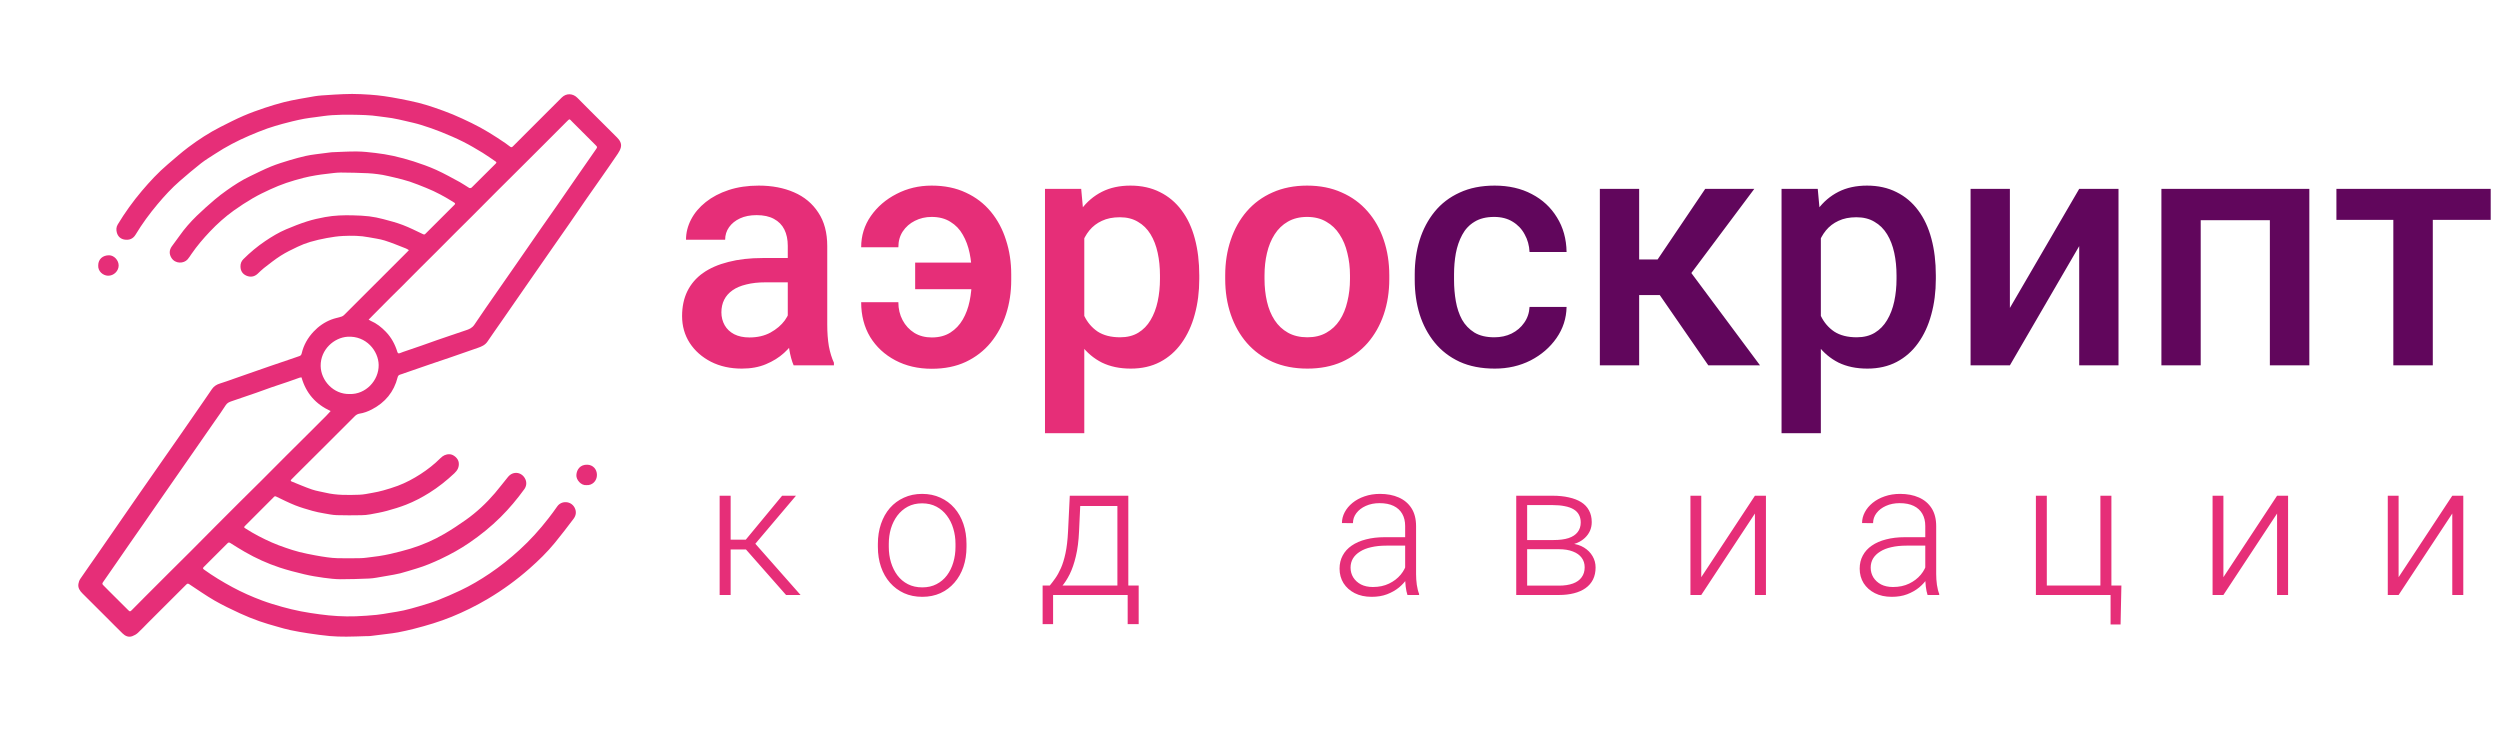 <?xml version="1.0" encoding="UTF-8"?> <svg xmlns="http://www.w3.org/2000/svg" width="479" height="140" viewBox="0 0 479 140" fill="none"> <path d="M150.938 63.219V47.094C150.938 45.885 150.719 44.844 150.281 43.969C149.844 43.094 149.177 42.417 148.281 41.938C147.406 41.458 146.302 41.219 144.969 41.219C143.74 41.219 142.677 41.427 141.781 41.844C140.885 42.26 140.188 42.823 139.688 43.531C139.188 44.24 138.938 45.042 138.938 45.938H131.438C131.438 44.604 131.76 43.312 132.406 42.062C133.052 40.812 133.99 39.698 135.219 38.719C136.448 37.74 137.917 36.969 139.625 36.406C141.333 35.844 143.25 35.562 145.375 35.562C147.917 35.562 150.167 35.99 152.125 36.844C154.104 37.698 155.656 38.99 156.781 40.719C157.927 42.427 158.5 44.573 158.5 47.156V62.188C158.5 63.729 158.604 65.115 158.812 66.344C159.042 67.552 159.365 68.604 159.781 69.5V70H152.062C151.708 69.188 151.427 68.156 151.219 66.906C151.031 65.635 150.938 64.406 150.938 63.219ZM152.031 49.438L152.094 54.094H146.688C145.292 54.094 144.062 54.229 143 54.5C141.938 54.75 141.052 55.125 140.344 55.625C139.635 56.125 139.104 56.729 138.75 57.438C138.396 58.146 138.219 58.948 138.219 59.844C138.219 60.74 138.427 61.562 138.844 62.312C139.26 63.042 139.865 63.615 140.656 64.031C141.469 64.448 142.448 64.656 143.594 64.656C145.135 64.656 146.479 64.344 147.625 63.719C148.792 63.073 149.708 62.292 150.375 61.375C151.042 60.438 151.396 59.552 151.438 58.719L153.875 62.062C153.625 62.917 153.198 63.833 152.594 64.812C151.99 65.792 151.198 66.729 150.219 67.625C149.26 68.5 148.104 69.219 146.75 69.781C145.417 70.344 143.875 70.625 142.125 70.625C139.917 70.625 137.948 70.188 136.219 69.312C134.49 68.417 133.135 67.219 132.156 65.719C131.177 64.198 130.688 62.479 130.688 60.562C130.688 58.771 131.021 57.188 131.688 55.812C132.375 54.417 133.375 53.25 134.688 52.312C136.021 51.375 137.646 50.667 139.562 50.188C141.479 49.688 143.667 49.438 146.125 49.438H152.031ZM178.5 41.562C177.333 41.562 176.26 41.812 175.281 42.312C174.323 42.792 173.552 43.469 172.969 44.344C172.406 45.198 172.125 46.208 172.125 47.375H165C165 45.167 165.615 43.177 166.844 41.406C168.094 39.615 169.74 38.198 171.781 37.156C173.823 36.094 176.062 35.562 178.5 35.562C180.979 35.562 183.167 36.01 185.062 36.906C186.958 37.781 188.552 39 189.844 40.562C191.135 42.125 192.104 43.938 192.75 46C193.417 48.042 193.75 50.229 193.75 52.562V53.656C193.75 55.99 193.417 58.177 192.75 60.219C192.083 62.26 191.104 64.073 189.812 65.656C188.521 67.219 186.927 68.448 185.031 69.344C183.156 70.219 180.99 70.656 178.531 70.656C175.906 70.656 173.573 70.115 171.531 69.031C169.49 67.948 167.885 66.458 166.719 64.562C165.573 62.646 165 60.427 165 57.906H172.125C172.125 59.177 172.396 60.323 172.938 61.344C173.479 62.365 174.229 63.177 175.188 63.781C176.146 64.365 177.26 64.656 178.531 64.656C179.927 64.656 181.115 64.344 182.094 63.719C183.073 63.094 183.865 62.26 184.469 61.219C185.073 60.177 185.51 59 185.781 57.688C186.052 56.354 186.188 55.01 186.188 53.656V52.562C186.188 51.167 186.052 49.812 185.781 48.5C185.51 47.188 185.073 46.01 184.469 44.969C183.885 43.927 183.094 43.104 182.094 42.5C181.115 41.875 179.917 41.562 178.5 41.562ZM189.062 50.312V55.406H175.344V50.312H189.062ZM207.75 42.688V83H200.219V36.188H207.156L207.75 42.688ZM229.781 52.781V53.438C229.781 55.896 229.49 58.177 228.906 60.281C228.344 62.365 227.5 64.188 226.375 65.75C225.271 67.292 223.906 68.49 222.281 69.344C220.656 70.198 218.781 70.625 216.656 70.625C214.552 70.625 212.708 70.24 211.125 69.469C209.562 68.677 208.24 67.562 207.156 66.125C206.073 64.688 205.198 63 204.531 61.062C203.885 59.104 203.427 56.958 203.156 54.625V52.094C203.427 49.615 203.885 47.365 204.531 45.344C205.198 43.323 206.073 41.583 207.156 40.125C208.24 38.667 209.562 37.542 211.125 36.75C212.688 35.958 214.51 35.562 216.594 35.562C218.719 35.562 220.604 35.979 222.25 36.812C223.896 37.625 225.281 38.792 226.406 40.312C227.531 41.812 228.375 43.625 228.938 45.75C229.5 47.854 229.781 50.198 229.781 52.781ZM222.25 53.438V52.781C222.25 51.219 222.104 49.771 221.812 48.438C221.521 47.083 221.062 45.896 220.438 44.875C219.812 43.854 219.01 43.062 218.031 42.5C217.073 41.917 215.917 41.625 214.562 41.625C213.229 41.625 212.083 41.854 211.125 42.312C210.167 42.75 209.365 43.365 208.719 44.156C208.073 44.948 207.573 45.875 207.219 46.938C206.865 47.979 206.615 49.115 206.469 50.344V56.406C206.719 57.906 207.146 59.281 207.75 60.531C208.354 61.781 209.208 62.781 210.312 63.531C211.438 64.26 212.875 64.625 214.625 64.625C215.979 64.625 217.135 64.333 218.094 63.75C219.052 63.167 219.833 62.365 220.438 61.344C221.062 60.302 221.521 59.104 221.812 57.75C222.104 56.396 222.25 54.958 222.25 53.438ZM234.75 53.469V52.75C234.75 50.312 235.104 48.052 235.812 45.969C236.521 43.865 237.542 42.042 238.875 40.5C240.229 38.938 241.875 37.729 243.812 36.875C245.771 36 247.979 35.562 250.438 35.562C252.917 35.562 255.125 36 257.062 36.875C259.021 37.729 260.677 38.938 262.031 40.5C263.385 42.042 264.417 43.865 265.125 45.969C265.833 48.052 266.188 50.312 266.188 52.75V53.469C266.188 55.906 265.833 58.167 265.125 60.25C264.417 62.333 263.385 64.156 262.031 65.719C260.677 67.26 259.031 68.469 257.094 69.344C255.156 70.198 252.958 70.625 250.5 70.625C248.021 70.625 245.802 70.198 243.844 69.344C241.906 68.469 240.26 67.26 238.906 65.719C237.552 64.156 236.521 62.333 235.812 60.25C235.104 58.167 234.75 55.906 234.75 53.469ZM242.281 52.75V53.469C242.281 54.99 242.438 56.427 242.75 57.781C243.062 59.135 243.552 60.323 244.219 61.344C244.885 62.365 245.74 63.167 246.781 63.75C247.823 64.333 249.062 64.625 250.5 64.625C251.896 64.625 253.104 64.333 254.125 63.75C255.167 63.167 256.021 62.365 256.688 61.344C257.354 60.323 257.844 59.135 258.156 57.781C258.49 56.427 258.656 54.99 258.656 53.469V52.75C258.656 51.25 258.49 49.833 258.156 48.5C257.844 47.146 257.344 45.948 256.656 44.906C255.99 43.865 255.135 43.052 254.094 42.469C253.073 41.865 251.854 41.562 250.438 41.562C249.021 41.562 247.792 41.865 246.75 42.469C245.729 43.052 244.885 43.865 244.219 44.906C243.552 45.948 243.062 47.146 242.75 48.5C242.438 49.833 242.281 51.25 242.281 52.75Z" fill="#E62E78"></path> <path d="M286.312 64.625C287.542 64.625 288.646 64.385 289.625 63.906C290.625 63.406 291.427 62.719 292.031 61.844C292.656 60.969 293 59.958 293.062 58.812H300.156C300.115 61 299.469 62.99 298.219 64.781C296.969 66.573 295.312 68 293.25 69.062C291.188 70.104 288.906 70.625 286.406 70.625C283.823 70.625 281.573 70.188 279.656 69.312C277.74 68.417 276.146 67.188 274.875 65.625C273.604 64.062 272.646 62.26 272 60.219C271.375 58.177 271.062 55.99 271.062 53.656V52.562C271.062 50.229 271.375 48.042 272 46C272.646 43.938 273.604 42.125 274.875 40.562C276.146 39 277.74 37.781 279.656 36.906C281.573 36.01 283.812 35.562 286.375 35.562C289.083 35.562 291.458 36.104 293.5 37.188C295.542 38.25 297.146 39.74 298.312 41.656C299.5 43.552 300.115 45.76 300.156 48.281H293.062C293 47.031 292.688 45.906 292.125 44.906C291.583 43.885 290.812 43.073 289.812 42.469C288.833 41.865 287.656 41.562 286.281 41.562C284.76 41.562 283.5 41.875 282.5 42.5C281.5 43.104 280.719 43.938 280.156 45C279.594 46.042 279.188 47.219 278.938 48.531C278.708 49.823 278.594 51.167 278.594 52.562V53.656C278.594 55.052 278.708 56.406 278.938 57.719C279.167 59.031 279.562 60.208 280.125 61.25C280.708 62.271 281.5 63.094 282.5 63.719C283.5 64.323 284.771 64.625 286.312 64.625ZM314.062 36.188V70H306.531V36.188H314.062ZM336.125 36.188L320.906 56.531H312.312L311.312 49.719H317.594L326.719 36.188H336.125ZM327.312 70L317.125 55.25L323.062 50.969L337.219 70H327.312ZM348.875 42.688V83H341.344V36.188H348.281L348.875 42.688ZM370.906 52.781V53.438C370.906 55.896 370.615 58.177 370.031 60.281C369.469 62.365 368.625 64.188 367.5 65.75C366.396 67.292 365.031 68.49 363.406 69.344C361.781 70.198 359.906 70.625 357.781 70.625C355.677 70.625 353.833 70.24 352.25 69.469C350.688 68.677 349.365 67.562 348.281 66.125C347.198 64.688 346.323 63 345.656 61.062C345.01 59.104 344.552 56.958 344.281 54.625V52.094C344.552 49.615 345.01 47.365 345.656 45.344C346.323 43.323 347.198 41.583 348.281 40.125C349.365 38.667 350.688 37.542 352.25 36.75C353.812 35.958 355.635 35.562 357.719 35.562C359.844 35.562 361.729 35.979 363.375 36.812C365.021 37.625 366.406 38.792 367.531 40.312C368.656 41.812 369.5 43.625 370.062 45.75C370.625 47.854 370.906 50.198 370.906 52.781ZM363.375 53.438V52.781C363.375 51.219 363.229 49.771 362.938 48.438C362.646 47.083 362.188 45.896 361.562 44.875C360.938 43.854 360.135 43.062 359.156 42.5C358.198 41.917 357.042 41.625 355.688 41.625C354.354 41.625 353.208 41.854 352.25 42.312C351.292 42.75 350.49 43.365 349.844 44.156C349.198 44.948 348.698 45.875 348.344 46.938C347.99 47.979 347.74 49.115 347.594 50.344V56.406C347.844 57.906 348.271 59.281 348.875 60.531C349.479 61.781 350.333 62.781 351.438 63.531C352.562 64.26 354 64.625 355.75 64.625C357.104 64.625 358.26 64.333 359.219 63.75C360.177 63.167 360.958 62.365 361.562 61.344C362.188 60.302 362.646 59.104 362.938 57.75C363.229 56.396 363.375 54.958 363.375 53.438ZM385.094 59L398.375 36.188H405.906V70H398.375V47.156L385.094 70H377.562V36.188H385.094V59ZM436.562 36.188V42.188H419.875V36.188H436.562ZM421.656 36.188V70H414.125V36.188H421.656ZM442.469 36.188V70H434.906V36.188H442.469ZM466.125 36.188V70H458.562V36.188H466.125ZM477.219 36.188V42.125H447.656V36.188H477.219Z" fill="#61065C"></path> <path d="M139.992 94.981V114H137.883V94.981H139.992ZM152.508 94.981L143.789 105.281H139.254L139.025 103.4H142.893L149.854 94.981H152.508ZM150.609 114L142.682 105L144.018 103.383L153.387 114H150.609ZM168.201 104.789V104.209C168.201 102.826 168.4 101.549 168.799 100.377C169.197 99.205 169.765 98.191 170.504 97.336C171.254 96.481 172.15 95.818 173.193 95.35C174.236 94.869 175.396 94.629 176.674 94.629C177.963 94.629 179.129 94.869 180.172 95.35C181.215 95.818 182.111 96.481 182.861 97.336C183.611 98.191 184.185 99.205 184.584 100.377C184.982 101.549 185.181 102.826 185.181 104.209V104.789C185.181 106.172 184.982 107.449 184.584 108.621C184.185 109.781 183.611 110.789 182.861 111.645C182.123 112.5 181.232 113.168 180.189 113.648C179.146 114.117 177.986 114.352 176.709 114.352C175.42 114.352 174.254 114.117 173.211 113.648C172.168 113.168 171.271 112.5 170.521 111.645C169.771 110.789 169.197 109.781 168.799 108.621C168.4 107.449 168.201 106.172 168.201 104.789ZM170.293 104.209V104.789C170.293 105.832 170.433 106.822 170.715 107.76C170.996 108.686 171.406 109.512 171.945 110.238C172.484 110.953 173.152 111.516 173.949 111.926C174.746 112.336 175.666 112.541 176.709 112.541C177.74 112.541 178.648 112.336 179.433 111.926C180.23 111.516 180.898 110.953 181.437 110.238C181.976 109.512 182.381 108.686 182.65 107.76C182.931 106.822 183.072 105.832 183.072 104.789V104.209C183.072 103.178 182.931 102.199 182.65 101.273C182.381 100.348 181.97 99.522 181.42 98.795C180.881 98.068 180.213 97.494 179.416 97.072C178.619 96.65 177.705 96.439 176.674 96.439C175.642 96.439 174.728 96.65 173.931 97.072C173.146 97.494 172.478 98.068 171.927 98.795C171.388 99.522 170.978 100.348 170.697 101.273C170.427 102.199 170.293 103.178 170.293 104.209ZM204.97 94.981H207.062L206.745 101.836C206.663 103.664 206.458 105.252 206.13 106.6C205.814 107.936 205.421 109.078 204.952 110.027C204.484 110.965 203.968 111.756 203.406 112.4C202.855 113.033 202.292 113.566 201.718 114H200.576L200.611 112.207L201.138 112.189C201.478 111.779 201.829 111.316 202.193 110.801C202.568 110.273 202.925 109.629 203.265 108.867C203.605 108.105 203.898 107.156 204.144 106.02C204.39 104.883 204.554 103.488 204.636 101.836L204.97 94.981ZM205.656 94.981H216.185V114H214.093V96.949H205.656V94.981ZM199.767 112.189H218.171V119.59H216.062V114H201.771V119.59H199.767V112.189ZM269.227 110.59V100.781C269.227 99.879 269.04 99.1 268.665 98.443C268.29 97.787 267.739 97.283 267.012 96.932C266.286 96.58 265.389 96.404 264.323 96.404C263.339 96.404 262.46 96.58 261.686 96.932C260.925 97.272 260.321 97.734 259.876 98.32C259.442 98.894 259.225 99.533 259.225 100.236L257.116 100.219C257.116 99.504 257.292 98.812 257.643 98.144C257.995 97.477 258.493 96.879 259.137 96.352C259.782 95.824 260.55 95.408 261.44 95.103C262.342 94.787 263.333 94.629 264.411 94.629C265.77 94.629 266.966 94.857 267.997 95.314C269.04 95.772 269.854 96.457 270.44 97.371C271.026 98.285 271.319 99.434 271.319 100.816V110.01C271.319 110.666 271.366 111.346 271.46 112.049C271.565 112.752 271.712 113.332 271.899 113.789V114H269.667C269.526 113.578 269.415 113.051 269.333 112.418C269.262 111.773 269.227 111.164 269.227 110.59ZM269.719 102.926L269.755 104.543H265.624C264.546 104.543 263.579 104.643 262.723 104.842C261.88 105.029 261.165 105.311 260.579 105.686C259.993 106.049 259.542 106.488 259.225 107.004C258.921 107.52 258.768 108.105 258.768 108.762C258.768 109.441 258.938 110.062 259.278 110.625C259.63 111.188 260.122 111.639 260.755 111.979C261.399 112.307 262.161 112.471 263.04 112.471C264.212 112.471 265.243 112.254 266.134 111.82C267.036 111.387 267.78 110.818 268.366 110.115C268.952 109.412 269.344 108.645 269.544 107.812L270.458 109.025C270.305 109.611 270.024 110.215 269.614 110.836C269.216 111.445 268.694 112.02 268.05 112.559C267.405 113.086 266.643 113.52 265.764 113.859C264.897 114.188 263.913 114.352 262.811 114.352C261.569 114.352 260.485 114.117 259.559 113.648C258.645 113.18 257.93 112.541 257.415 111.732C256.911 110.912 256.659 109.986 256.659 108.955C256.659 108.018 256.858 107.18 257.257 106.441C257.655 105.691 258.229 105.059 258.979 104.543C259.741 104.016 260.655 103.617 261.721 103.348C262.8 103.066 264.007 102.926 265.342 102.926H269.719ZM298.684 105.229H292.004L291.969 103.471H297.664C298.813 103.471 299.768 103.348 300.53 103.102C301.303 102.844 301.883 102.463 302.27 101.959C302.668 101.455 302.868 100.834 302.868 100.096C302.868 99.533 302.75 99.041 302.516 98.619C302.293 98.197 301.954 97.852 301.496 97.582C301.051 97.312 300.489 97.113 299.809 96.984C299.141 96.844 298.362 96.773 297.471 96.773H292.602V114H290.51V94.981H297.471C298.631 94.981 299.668 95.086 300.582 95.297C301.508 95.496 302.299 95.801 302.955 96.211C303.612 96.621 304.11 97.148 304.45 97.793C304.801 98.426 304.977 99.176 304.977 100.043C304.977 100.629 304.866 101.18 304.643 101.695C304.42 102.199 304.092 102.656 303.659 103.066C303.237 103.465 302.715 103.793 302.094 104.051C301.473 104.297 300.758 104.449 299.95 104.508L298.684 105.229ZM298.684 114H291.354L292.163 112.207H298.684C299.739 112.207 300.635 112.072 301.373 111.803C302.112 111.533 302.668 111.135 303.043 110.607C303.43 110.08 303.623 109.441 303.623 108.691C303.623 107.988 303.43 107.379 303.043 106.863C302.668 106.348 302.112 105.949 301.373 105.668C300.635 105.375 299.739 105.229 298.684 105.229H293.832L293.868 103.471H300.108L301.004 104.139C301.965 104.221 302.797 104.479 303.5 104.912C304.204 105.346 304.748 105.896 305.135 106.564C305.522 107.221 305.715 107.941 305.715 108.727C305.715 109.594 305.551 110.361 305.223 111.029C304.895 111.686 304.42 112.236 303.799 112.682C303.19 113.115 302.452 113.443 301.584 113.666C300.717 113.889 299.75 114 298.684 114ZM325.961 110.59L336.244 94.981H338.354V114H336.244V98.391L325.961 114H323.887V94.981H325.961V110.59ZM368.883 110.59V100.781C368.883 99.879 368.695 99.1 368.32 98.443C367.945 97.787 367.394 97.283 366.668 96.932C365.941 96.58 365.045 96.404 363.978 96.404C362.994 96.404 362.115 96.58 361.342 96.932C360.58 97.272 359.976 97.734 359.531 98.32C359.097 98.894 358.881 99.533 358.881 100.236L356.771 100.219C356.771 99.504 356.947 98.812 357.299 98.144C357.65 97.477 358.148 96.879 358.793 96.352C359.437 95.824 360.205 95.408 361.095 95.103C361.998 94.787 362.988 94.629 364.066 94.629C365.426 94.629 366.621 94.857 367.652 95.314C368.695 95.772 369.51 96.457 370.095 97.371C370.681 98.285 370.974 99.434 370.974 100.816V110.01C370.974 110.666 371.021 111.346 371.115 112.049C371.22 112.752 371.367 113.332 371.554 113.789V114H369.322C369.181 113.578 369.07 113.051 368.988 112.418C368.918 111.773 368.883 111.164 368.883 110.59ZM369.375 102.926L369.41 104.543H365.279C364.201 104.543 363.234 104.643 362.379 104.842C361.535 105.029 360.82 105.311 360.234 105.686C359.648 106.049 359.197 106.488 358.881 107.004C358.576 107.52 358.424 108.105 358.424 108.762C358.424 109.441 358.594 110.062 358.933 110.625C359.285 111.188 359.777 111.639 360.41 111.979C361.054 112.307 361.816 112.471 362.695 112.471C363.867 112.471 364.898 112.254 365.789 111.82C366.691 111.387 367.435 110.818 368.021 110.115C368.607 109.412 369 108.645 369.199 107.812L370.113 109.025C369.961 109.611 369.679 110.215 369.269 110.836C368.871 111.445 368.349 112.02 367.705 112.559C367.06 113.086 366.299 113.52 365.42 113.859C364.552 114.188 363.568 114.352 362.467 114.352C361.224 114.352 360.14 114.117 359.215 113.648C358.301 113.18 357.586 112.541 357.07 111.732C356.566 110.912 356.314 109.986 356.314 108.955C356.314 108.018 356.513 107.18 356.912 106.441C357.31 105.691 357.885 105.059 358.635 104.543C359.396 104.016 360.31 103.617 361.377 103.348C362.455 103.066 363.662 102.926 364.998 102.926H369.375ZM390.078 114V94.981H392.169V112.189H402.435V94.981H404.544V114H390.078ZM406.46 112.189L406.302 119.643H404.386V114H402.136V112.189H406.46ZM426.003 110.59L436.286 94.981H438.396V114H436.286V98.391L426.003 114H423.929V94.981H426.003V110.59ZM459.573 110.59L469.856 94.981H471.966V114H469.856V98.391L459.573 114H457.499V94.981H459.573V110.59Z" fill="#E62E78"></path> <g clip-path="url(#clip0_1539_6914)"> <path d="M78.347 47.929C78.139 47.809 77.982 47.686 77.804 47.618C76.443 47.094 75.099 46.518 73.71 46.083C72.736 45.776 71.701 45.665 70.692 45.465C69.053 45.141 67.393 45.135 65.739 45.211C64.691 45.259 63.643 45.42 62.61 45.608C61.545 45.802 60.484 46.045 59.445 46.349C58.621 46.59 57.809 46.908 57.033 47.277C55.927 47.803 54.814 48.339 53.783 48.995C52.663 49.707 51.624 50.549 50.569 51.36C50.133 51.695 49.752 52.101 49.343 52.472C48.698 53.056 47.942 53.147 47.185 52.809C46.474 52.492 46.091 51.9 46.075 51.078C46.064 50.51 46.24 50.043 46.632 49.652C47.915 48.374 49.298 47.217 50.799 46.203C52.082 45.34 53.404 44.537 54.827 43.935C56.138 43.38 57.468 42.857 58.823 42.424C59.954 42.064 61.126 41.804 62.296 41.59C64.067 41.265 65.868 41.209 67.666 41.261C68.687 41.291 69.713 41.325 70.725 41.448C71.638 41.558 72.548 41.749 73.439 41.983C74.691 42.312 75.954 42.642 77.162 43.102C78.49 43.608 79.764 44.256 81.05 44.865C81.254 44.961 81.362 44.944 81.504 44.801C83.358 42.946 85.212 41.091 87.072 39.243C87.26 39.055 87.23 38.946 87.018 38.81C85.307 37.729 83.539 36.755 81.659 36.002C80.609 35.583 79.564 35.15 78.494 34.794C77.566 34.484 76.607 34.263 75.656 34.026C74.886 33.836 74.109 33.675 73.332 33.512C73.011 33.446 72.685 33.4 72.36 33.365C71.742 33.297 71.124 33.212 70.504 33.19C68.766 33.126 67.027 33.056 65.288 33.06C64.39 33.063 63.491 33.21 62.594 33.31C61.884 33.389 61.174 33.478 60.472 33.601C59.69 33.737 58.908 33.884 58.14 34.084C57.033 34.374 55.927 34.678 54.846 35.05C53.813 35.406 52.795 35.82 51.802 36.276C50.657 36.802 49.515 37.35 48.428 37.985C47.187 38.709 45.976 39.493 44.808 40.331C43.147 41.524 41.623 42.886 40.217 44.37C38.941 45.716 37.742 47.123 36.69 48.652C36.451 49 36.229 49.365 35.955 49.683C35.221 50.533 33.575 50.596 32.838 49.393C32.388 48.658 32.418 47.922 32.907 47.222C33.389 46.532 33.914 45.873 34.398 45.183C35.369 43.794 36.492 42.53 37.698 41.352C38.794 40.28 39.951 39.268 41.114 38.27C41.86 37.632 42.649 37.038 43.449 36.47C44.87 35.461 46.334 34.514 47.912 33.764C49.24 33.132 50.555 32.463 51.915 31.907C53.09 31.426 54.313 31.057 55.529 30.686C56.532 30.379 57.551 30.119 58.572 29.878C59.197 29.732 59.838 29.648 60.474 29.559C61.425 29.428 62.378 29.316 63.331 29.196C63.401 29.187 63.471 29.173 63.541 29.171C65.151 29.115 66.761 29.009 68.371 29.023C69.555 29.033 70.743 29.163 71.921 29.306C73.071 29.446 74.221 29.619 75.349 29.871C76.668 30.167 77.983 30.512 79.267 30.93C80.719 31.403 82.17 31.911 83.559 32.54C85.117 33.245 86.613 34.089 88.121 34.903C88.737 35.235 89.302 35.662 89.908 36.014C90.014 36.074 90.267 36.033 90.359 35.944C91.912 34.416 93.446 32.873 94.992 31.338C95.174 31.157 95.123 31.052 94.939 30.929C94.114 30.375 93.313 29.781 92.463 29.268C91.234 28.526 89.999 27.785 88.716 27.145C87.35 26.461 85.94 25.856 84.522 25.287C83.269 24.784 81.988 24.34 80.698 23.94C79.686 23.625 78.644 23.404 77.609 23.161C76.78 22.966 75.947 22.777 75.109 22.633C74.29 22.491 73.458 22.425 72.638 22.299C70.913 22.033 69.172 22.012 67.434 21.984C66.165 21.963 64.889 21.985 63.622 22.066C62.56 22.134 61.504 22.309 60.446 22.445C59.726 22.538 59.005 22.623 58.291 22.753C57.522 22.893 56.758 23.074 55.996 23.252C55.382 23.396 54.77 23.549 54.165 23.722C53.189 24.003 52.206 24.266 51.252 24.608C50.077 25.028 48.917 25.494 47.77 25.988C45.492 26.967 43.295 28.108 41.221 29.471C40.321 30.064 39.386 30.609 38.541 31.272C37.151 32.362 35.805 33.509 34.47 34.667C32.907 36.021 31.513 37.544 30.184 39.124C28.638 40.963 27.22 42.896 25.978 44.957C25.493 45.761 24.757 46.056 23.845 45.904C23.087 45.776 22.593 45.293 22.392 44.587C22.247 44.072 22.251 43.522 22.555 43.018C23.931 40.738 25.481 38.581 27.201 36.553C28.726 34.757 30.331 33.027 32.131 31.497C33.442 30.382 34.73 29.231 36.106 28.2C38.043 26.747 40.077 25.424 42.242 24.323C43.699 23.581 45.16 22.839 46.659 22.189C47.994 21.609 49.373 21.125 50.753 20.657C51.956 20.25 53.179 19.895 54.408 19.573C55.365 19.323 56.344 19.146 57.318 18.96C58.328 18.766 59.343 18.593 60.358 18.428C60.787 18.359 61.22 18.318 61.652 18.284C62.46 18.222 63.267 18.164 64.076 18.124C65.202 18.068 66.331 17.998 67.46 18C68.588 18.001 69.718 18.062 70.845 18.136C71.757 18.196 72.668 18.291 73.573 18.418C74.592 18.561 75.606 18.739 76.617 18.936C77.797 19.165 78.977 19.399 80.143 19.69C81.149 19.942 82.145 20.247 83.128 20.582C84.354 21 85.574 21.438 86.77 21.933C87.977 22.433 89.159 22.994 90.335 23.563C92.616 24.663 94.754 26.013 96.844 27.438C97.144 27.641 97.438 27.855 97.718 28.085C97.933 28.262 98.076 28.243 98.276 28.041C100.232 26.073 102.198 24.115 104.16 22.154C105.32 20.995 106.472 19.83 107.639 18.68C108.52 17.811 109.776 17.874 110.641 18.759C112.167 20.316 113.721 21.847 115.264 23.387C116.251 24.374 117.243 25.356 118.228 26.345C118.744 26.864 119.13 27.468 118.959 28.224C118.861 28.653 118.631 29.072 118.38 29.442C117.354 30.964 116.3 32.469 115.251 33.976C114.315 35.32 113.365 36.652 112.431 37.998C111.306 39.623 110.197 41.26 109.071 42.885C107.898 44.579 106.713 46.265 105.535 47.957C104.084 50.042 102.635 52.128 101.185 54.215C99.436 56.735 97.691 59.258 95.942 61.779C95.096 62.999 94.234 64.208 93.405 65.439C92.947 66.121 92.268 66.407 91.536 66.656C89.791 67.248 88.057 67.872 86.316 68.472C85.037 68.913 83.75 69.336 82.47 69.774C80.826 70.338 79.184 70.909 77.541 71.477C77.244 71.58 76.951 71.7 76.648 71.782C76.374 71.857 76.248 72.039 76.185 72.292C75.485 75.095 73.796 77.116 71.259 78.439C70.507 78.83 69.713 79.132 68.854 79.261C68.556 79.306 68.232 79.492 68.014 79.708C65.845 81.852 63.696 84.017 61.538 86.174C59.92 87.79 58.295 89.401 56.675 91.015C56.392 91.297 56.118 91.586 55.833 91.866C55.668 92.03 55.647 92.162 55.89 92.259C57.178 92.772 58.45 93.332 59.759 93.781C60.605 94.071 61.505 94.197 62.379 94.404C64.509 94.91 66.675 94.862 68.836 94.792C69.697 94.763 70.554 94.571 71.408 94.418C72.087 94.298 72.765 94.157 73.429 93.968C74.369 93.701 75.309 93.421 76.224 93.076C77.758 92.499 79.201 91.726 80.577 90.836C81.947 89.95 83.228 88.946 84.382 87.79C84.877 87.294 85.425 87.007 86.157 87.031C86.864 87.054 87.822 87.803 87.904 88.681C87.984 89.527 87.643 90.132 87.047 90.692C85.566 92.085 83.983 93.343 82.258 94.424C80.838 95.314 79.358 96.093 77.801 96.7C76.606 97.166 75.371 97.542 74.133 97.878C73.075 98.165 71.99 98.357 70.912 98.554C70.373 98.653 69.819 98.705 69.27 98.712C67.683 98.732 66.094 98.759 64.509 98.702C63.673 98.672 62.84 98.496 62.011 98.349C61.289 98.222 60.563 98.083 59.858 97.881C58.746 97.562 57.627 97.245 56.555 96.818C55.32 96.326 54.128 95.723 52.928 95.149C52.745 95.061 52.642 95.055 52.502 95.196C50.664 97.041 48.822 98.882 46.981 100.725C46.697 101.009 46.713 101.045 47.048 101.262C48.643 102.292 50.327 103.157 52.058 103.927C52.942 104.321 53.858 104.649 54.773 104.967C55.631 105.265 56.499 105.544 57.38 105.767C58.365 106.017 59.364 106.207 60.361 106.397C61.142 106.547 61.928 106.676 62.716 106.78C63.366 106.865 64.024 106.939 64.68 106.949C66.163 106.973 67.648 106.983 69.131 106.943C69.9 106.922 70.667 106.786 71.435 106.697C71.829 106.652 72.225 106.609 72.617 106.542C73.352 106.414 74.093 106.301 74.819 106.126C76.111 105.814 77.408 105.508 78.676 105.114C80.944 104.409 83.125 103.473 85.172 102.269C86.571 101.448 87.931 100.551 89.255 99.611C91.328 98.141 93.175 96.41 94.828 94.481C95.694 93.47 96.492 92.4 97.34 91.374C98.388 90.107 100.115 90.487 100.693 91.897C100.934 92.484 100.867 93.161 100.465 93.718C99.091 95.62 97.586 97.415 95.921 99.072C94.07 100.912 92.05 102.543 89.897 104.012C88.194 105.174 86.397 106.173 84.535 107.053C83.005 107.777 81.451 108.44 79.824 108.922C78.784 109.23 77.751 109.573 76.701 109.844C75.923 110.045 75.121 110.161 74.329 110.305C73.583 110.442 72.835 110.576 72.084 110.692C71.621 110.764 71.153 110.834 70.685 110.849C68.887 110.91 67.088 110.993 65.289 110.982C64.2 110.975 63.107 110.852 62.027 110.702C60.778 110.53 59.528 110.325 58.302 110.034C56.703 109.655 55.104 109.245 53.544 108.728C51.236 107.963 49.023 106.958 46.913 105.743C45.972 105.2 45.048 104.624 44.129 104.041C43.899 103.895 43.757 103.926 43.582 104.102C42.075 105.613 40.567 107.124 39.051 108.626C38.836 108.84 38.841 108.948 39.097 109.134C40.826 110.383 42.646 111.478 44.522 112.493C46.368 113.491 48.282 114.336 50.244 115.066C51.499 115.534 52.788 115.92 54.08 116.28C55.258 116.61 56.45 116.892 57.651 117.13C58.843 117.366 60.047 117.537 61.251 117.702C63.549 118.017 65.859 118.163 68.177 118.081C69.503 118.034 70.828 117.934 72.15 117.808C73.011 117.726 73.866 117.558 74.721 117.418C75.598 117.274 76.479 117.152 77.344 116.956C78.355 116.726 79.358 116.449 80.352 116.15C81.527 115.799 82.71 115.455 83.852 115.01C85.332 114.432 86.791 113.796 88.228 113.116C90.187 112.19 92.046 111.084 93.842 109.871C95.856 108.512 97.743 106.997 99.539 105.359C101.566 103.512 103.397 101.489 105.074 99.325C105.655 98.576 106.224 97.817 106.761 97.037C107.574 95.857 109.408 95.959 110.09 97.258C110.488 98.019 110.379 98.759 109.893 99.404C108.718 100.966 107.526 102.515 106.289 104.027C104.831 105.808 103.18 107.411 101.455 108.931C98.971 111.119 96.305 113.061 93.453 114.75C91.229 116.067 88.918 117.209 86.527 118.184C85.37 118.655 84.187 119.066 82.995 119.443C81.773 119.831 80.533 120.164 79.29 120.484C78.296 120.739 77.292 120.961 76.284 121.156C75.561 121.296 74.826 121.377 74.095 121.471C73.05 121.607 72.003 121.739 70.957 121.859C70.69 121.89 70.417 121.877 70.145 121.884C68.887 121.919 67.628 121.982 66.37 121.983C65.299 121.984 64.225 121.962 63.16 121.864C61.797 121.739 60.438 121.546 59.081 121.344C57.938 121.173 56.796 120.975 55.664 120.736C54.797 120.554 53.944 120.307 53.092 120.061C51.959 119.734 50.819 119.425 49.711 119.028C48.449 118.576 47.196 118.085 45.982 117.52C44.331 116.752 42.681 115.972 41.107 115.064C39.449 114.107 37.876 112.997 36.274 111.943C36.044 111.79 35.914 111.774 35.696 111.993C33.255 114.445 30.8 116.882 28.351 119.325C27.703 119.97 27.086 120.647 26.411 121.264C26.111 121.538 25.728 121.753 25.345 121.893C24.628 122.155 24.003 121.871 23.49 121.372C22.481 120.393 21.5 119.388 20.506 118.396C18.939 116.832 17.377 115.264 15.803 113.707C15.288 113.198 14.906 112.633 15.022 111.881C15.075 111.546 15.193 111.191 15.383 110.914C16.449 109.346 17.549 107.802 18.63 106.243C21.248 102.463 23.859 98.677 26.479 94.898C28.073 92.598 29.679 90.307 31.28 88.012C32.325 86.516 33.374 85.022 34.415 83.522C35.996 81.244 37.571 78.963 39.148 76.683C39.64 75.971 40.123 75.254 40.614 74.542C40.996 73.99 41.522 73.666 42.166 73.472C43.025 73.214 43.866 72.896 44.713 72.6C45.618 72.285 46.522 71.966 47.425 71.651C48.868 71.147 50.309 70.64 51.752 70.143C52.909 69.744 54.069 69.356 55.227 68.961C55.945 68.717 56.659 68.462 57.379 68.221C57.633 68.136 57.747 67.954 57.803 67.712C58.178 66.112 58.963 64.734 60.08 63.543C61.037 62.522 62.17 61.738 63.472 61.232C64.109 60.985 64.791 60.862 65.446 60.658C65.624 60.603 65.801 60.481 65.934 60.349C68.878 57.416 71.815 54.477 74.754 51.54C75.838 50.456 76.924 49.372 78.007 48.288C78.109 48.196 78.2 48.09 78.347 47.929ZM70.629 61.245C70.82 61.353 70.926 61.427 71.043 61.478C72.159 61.958 73.088 62.696 73.922 63.561C74.983 64.661 75.692 65.971 76.131 67.424C76.23 67.753 76.395 67.732 76.622 67.661C76.834 67.595 77.034 67.496 77.245 67.424C78.424 67.018 79.607 66.619 80.785 66.211C81.776 65.866 82.76 65.506 83.751 65.159C84.676 64.837 85.604 64.525 86.531 64.208C87.414 63.907 88.292 63.595 89.18 63.312C89.853 63.099 90.458 62.86 90.889 62.214C92.271 60.139 93.706 58.1 95.126 56.051C96.358 54.272 97.599 52.499 98.834 50.721C100.456 48.384 102.07 46.041 103.695 43.703C104.691 42.272 105.702 40.851 106.696 39.419C107.983 37.565 109.258 35.703 110.543 33.848C111.755 32.099 112.974 30.353 114.188 28.604C114.479 28.184 114.475 28.163 114.097 27.784C112.618 26.302 111.142 24.815 109.651 23.343C109.077 22.777 109.211 22.662 108.534 23.342C107.048 24.834 105.562 26.324 104.073 27.812C102.543 29.341 101.011 30.869 99.478 32.395C98.053 33.815 96.621 35.229 95.198 36.651C93.596 38.254 92.002 39.866 90.402 41.469C89.378 42.493 88.343 43.508 87.317 44.533C86.094 45.754 84.88 46.983 83.658 48.206C82.626 49.239 81.584 50.262 80.551 51.295C79.296 52.552 78.047 53.815 76.793 55.07C76.139 55.723 75.473 56.362 74.822 57.015C73.757 58.08 72.698 59.152 71.637 60.221C71.308 60.548 70.987 60.88 70.629 61.245ZM57.769 72.306C57.649 72.323 57.519 72.322 57.402 72.363C56.654 72.623 55.913 72.899 55.163 73.154C54.125 73.509 53.08 73.841 52.045 74.2C51.054 74.544 50.074 74.918 49.083 75.263C47.53 75.801 45.973 76.326 44.419 76.859C43.958 77.017 43.534 77.174 43.24 77.646C42.602 78.668 41.887 79.641 41.199 80.632C39.498 83.083 37.797 85.532 36.095 87.981C35.206 89.257 34.317 90.533 33.429 91.81C32.113 93.703 30.796 95.597 29.482 97.491C28.782 98.5 28.087 99.513 27.385 100.522C26.569 101.695 25.748 102.863 24.933 104.036C24.04 105.323 23.152 106.616 22.261 107.907C21.417 109.128 20.575 110.352 19.721 111.567C19.566 111.789 19.593 111.937 19.773 112.114C20.124 112.456 20.459 112.814 20.807 113.16C22.057 114.406 23.309 115.65 24.559 116.895C24.87 117.205 24.94 117.21 25.24 116.908C26.097 116.044 26.951 115.177 27.811 114.315C29.316 112.807 30.822 111.3 32.33 109.798C33.732 108.401 35.142 107.015 36.539 105.616C38.144 104.01 39.736 102.392 41.338 100.784C42.883 99.234 44.43 97.685 45.982 96.141C47.35 94.779 48.732 93.428 50.099 92.063C51.69 90.475 53.268 88.876 54.858 87.287C56.282 85.864 57.716 84.452 59.141 83.032C60.279 81.898 61.415 80.763 62.547 79.624C62.816 79.354 63.066 79.066 63.352 78.758C60.49 77.456 58.638 75.346 57.769 72.306ZM67.002 75.495C70.052 75.591 72.593 72.92 72.553 69.927C72.518 67.238 70.162 64.295 66.58 64.521C64.035 64.68 61.402 66.945 61.439 70.114C61.473 72.889 63.877 75.582 67.002 75.495Z" fill="#E62E78"></path> <path d="M112.378 92.95C111.334 93.062 110.377 91.928 110.432 91.018C110.497 89.94 111.184 88.997 112.534 89.038C113.604 89.071 114.365 89.885 114.375 90.987C114.386 92.138 113.48 93.031 112.378 92.95Z" fill="#E62E78"></path> <path d="M18.818 50.823C18.831 49.674 19.675 48.901 20.909 48.911C21.86 48.918 22.735 49.869 22.735 50.87C22.735 51.904 21.806 52.864 20.68 52.827C19.743 52.795 18.735 51.992 18.818 50.823Z" fill="#E62E78"></path> </g> <defs> <clipPath id="clip0_1539_6914"> <rect width="104" height="104" fill="white" transform="translate(15 18)"></rect> </clipPath> </defs> </svg> 
